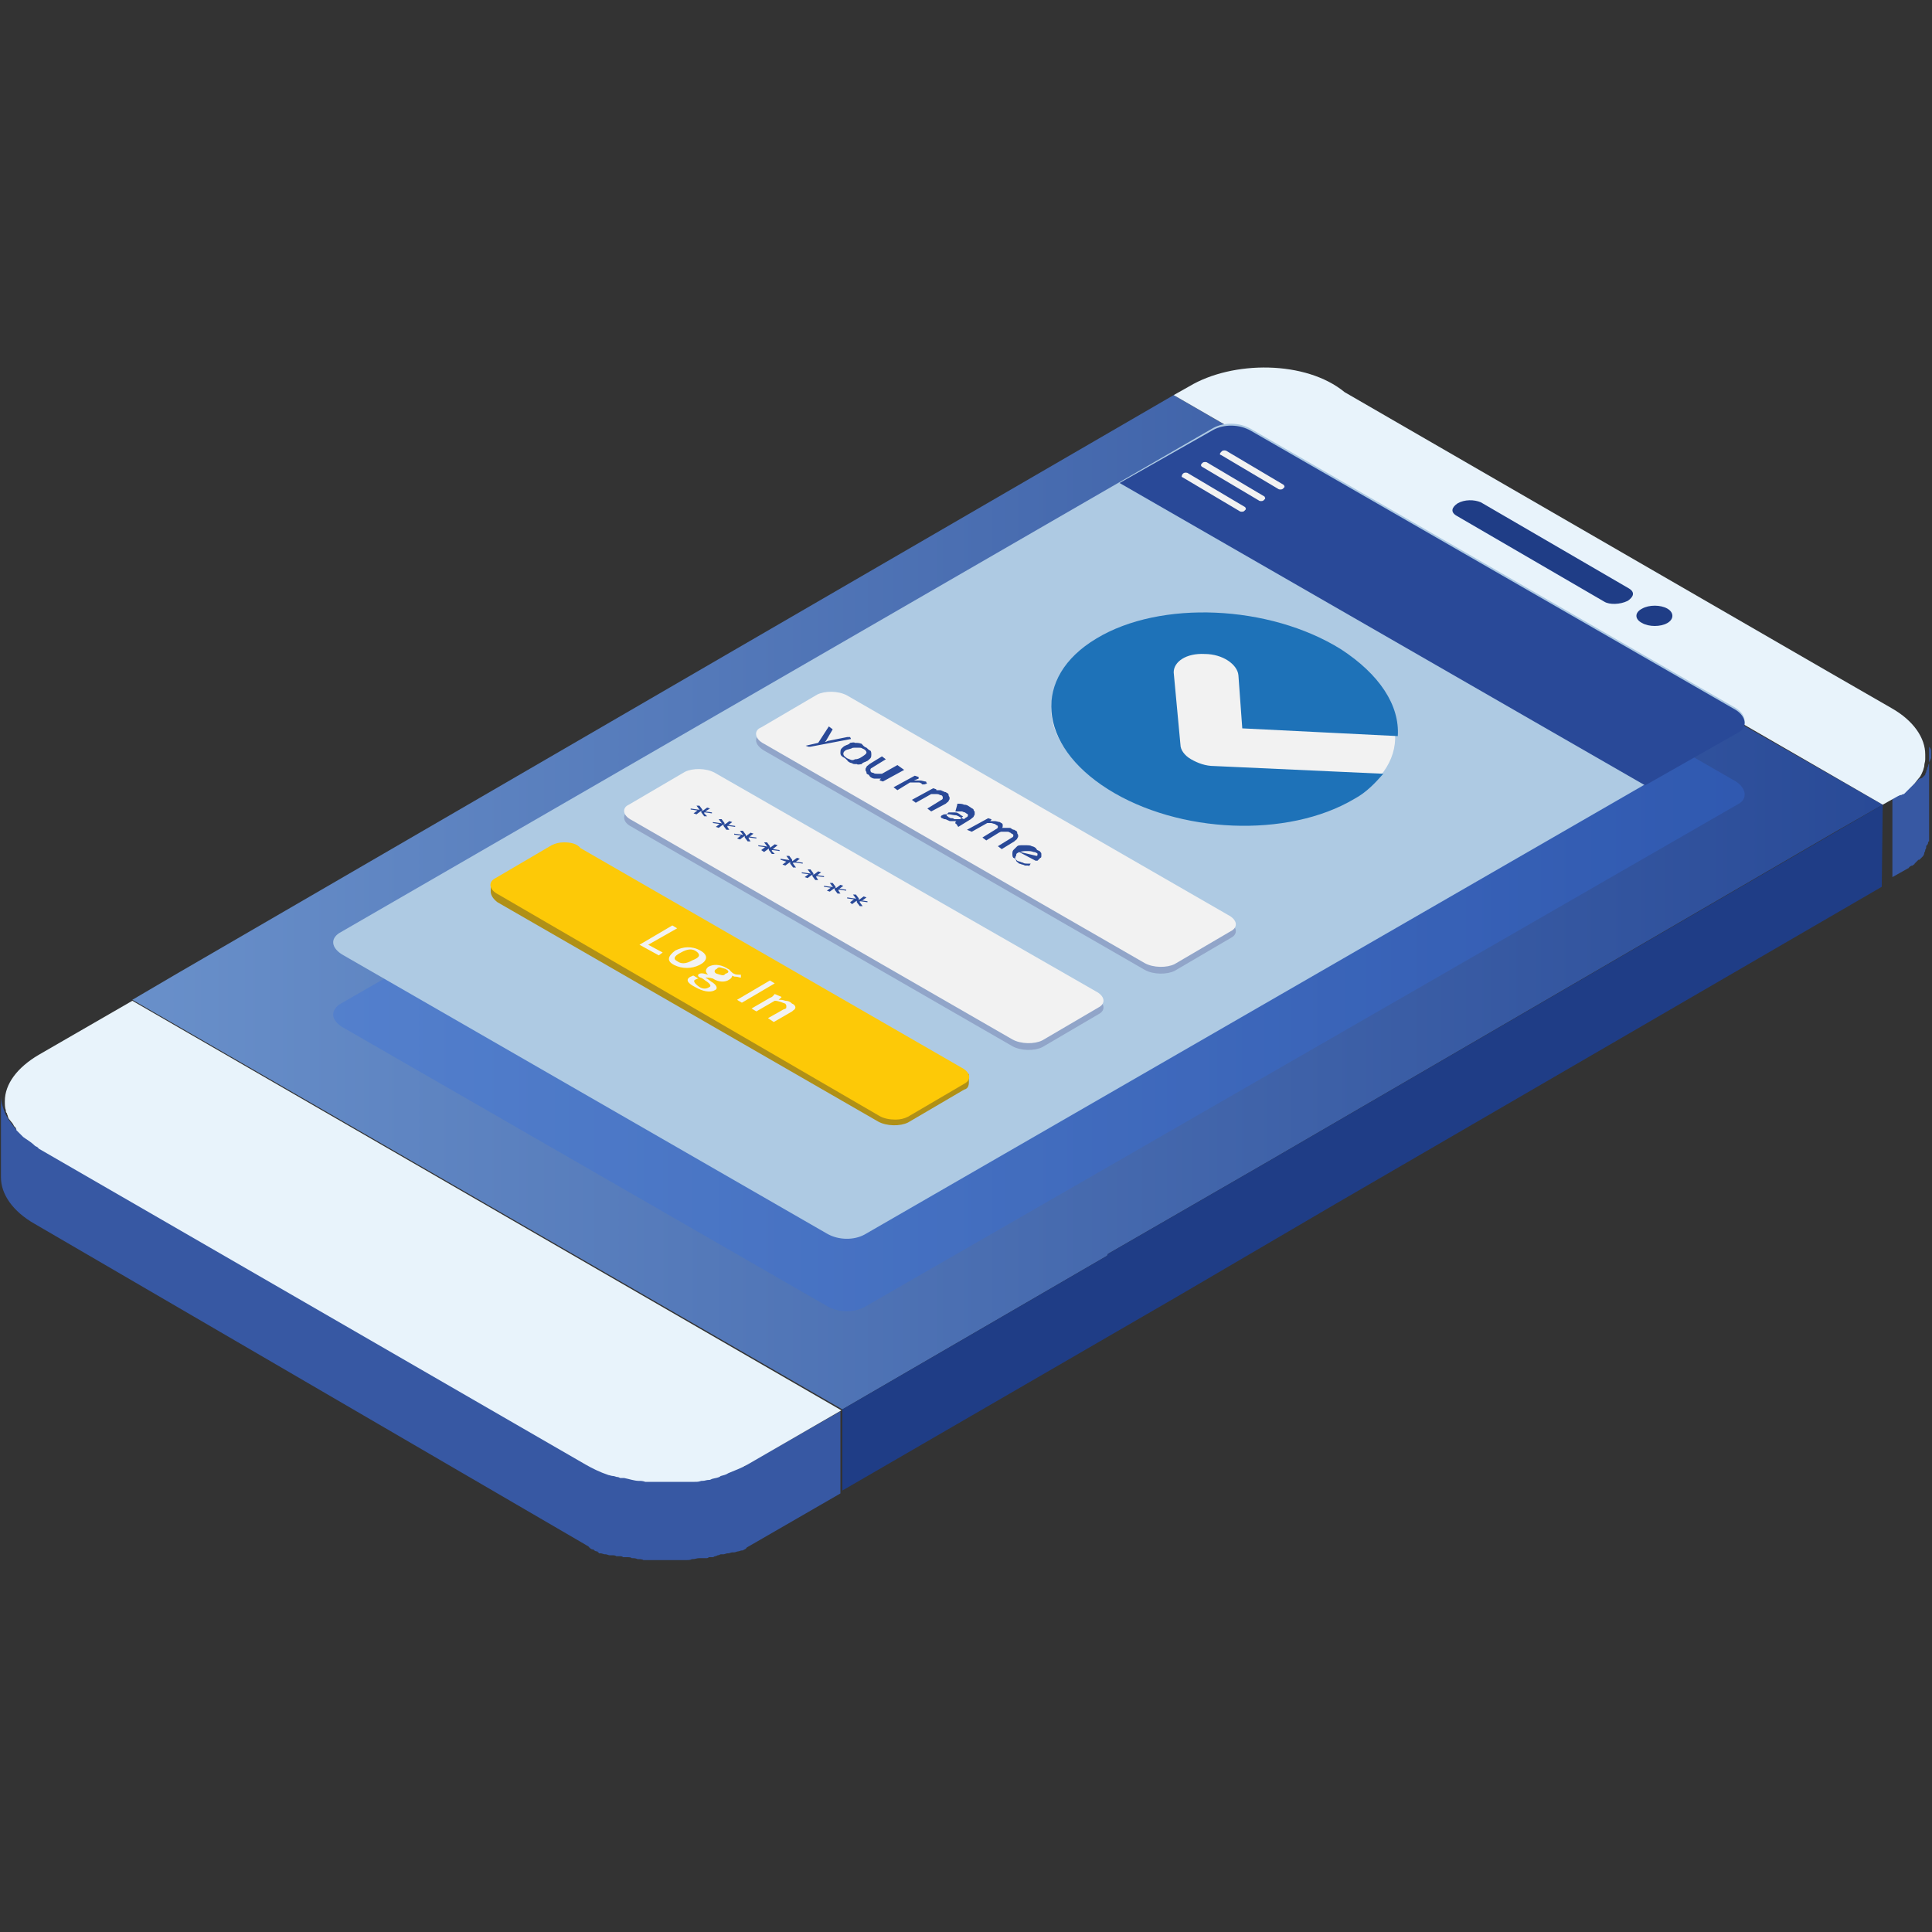 <svg id="Layer_1" xmlns="http://www.w3.org/2000/svg" viewBox="0 0 200 200"><rect x="0" y="0" width="200" height="200" fill="#333333" stroke="none"/><style>.st2{fill:#3758a3}.st4{fill:#1f3d86}.st5{fill:#e8f3fb}.st8{fill:#294998}.st9{fill:#f2f2f2}.st10{opacity:.2;fill:#20105f;enable-background:new}</style><g id="Layer_2_1_"><path id="XMLID_13_" class="st2" d="M199.9 77.7v.7c0 .1 0 .1-.1.3 0 .1-.1.1-.1.3 0 .1-.1.1-.1.3 0 .1-.1.1-.1.3 0 .1-.1.1-.1.3 0 .1-.1.1-.1.3l-.3.3s-.1.1-.3.1l-.1.1-.1.1-.1.1-.1.1-.1.1-.1.1c-.1 0-.1.1-.3.1s-.1.1-.3.1l-1.6.9v8.5l1.6-.9s.1 0 .1-.1c0 0 .1 0 .1-.1.1 0 .1-.1.3-.1l.1-.1c.1 0 .1-.1.1-.1l.1-.1.1-.1.1-.1.1-.1h.1l.1-.1.3-.3c0-.1.1-.1.1-.3 0-.1.1-.1.1-.3 0-.1.1-.1.1-.3v-.1s0-.1.1-.1c0-.1.1-.1.1-.3 0 0 0-.1.1-.1v-.4-9.4c.2.2.2.4.2.4z"/><g id="XMLID_11_"><linearGradient id="XMLID_14_" gradientUnits="userSpaceOnUse" x1="450.147" y1="108.599" x2="631.309" y2="108.599" gradientTransform="matrix(1 0 0 -1 -436.424 202)"><stop offset="0" stop-color="#6990ca"/><stop offset=".997" stop-color="#294a97"/></linearGradient><path id="XMLID_12_" fill="url(#XMLID_14_)" d="M194.9 83.3l-4.9 2.8-44.2 25.7-14.8 8.6-16.3 9.4-.1.2-27.4 15.9-73.5-42.4 4.6-2.7L76 67.3l45.5-26.4 58.3 33.8z"/></g><g id="XMLID_9_"><path id="XMLID_10_" class="st4" d="M194.9 83.3l-.1 8.5-56.5 32.8-16.4 9.6-34.7 20.1v-8.4l27.4-15.9.1-.2 16.3-9.4z"/></g><path id="XMLID_8_" class="st2" d="M77.5 151.5c-.1.1-.3.1-.4.3H77c-.1 0-.3.1-.4.1-.1 0-.3.1-.4.1H76c-.1 0-.3.1-.4.1h-.1c-.1 0-.3.1-.4.1H75c-.1 0-.1 0-.3.1-.1 0-.1 0-.3.1-.1 0-.1 0-.3.1-.1 0-.1 0-.3.1h-.3c-.2 0-.1 0-.3.1H72.3c-.3 0-.4.1-.7.1h-.1c-.1 0-.4 0-.5.1H66c-.1 0-.4 0-.5-.1h-.1c-.1 0-.3 0-.5-.1h.1c-.1 0-.3 0-.4-.1h-.1c-.1 0-.3 0-.4-.1h-.3c-.2 0-.3 0-.4-.1-.1 0-.3 0-.3-.1H63c-.1 0-.3-.1-.4-.1h-.1c-.1 0-.3-.1-.4-.1H62c-.1 0-.1-.1-.3-.1 0 0-.1 0-.1-.1-.1 0-.1-.1-.3-.1 0 0-.1 0-.1-.1-.1 0-.1-.1-.3-.1 0 0-.1 0-.1-.1-.1-.1-.3-.1-.4-.3L3.6 118.4c-1.5-.8-2.4-1.9-3-3-.3-.7-.5-1.3-.5-2v8.5c0 1.7 1.2 3.5 3.5 4.8l57 33.2c.1.1.3.1.4.3 0 0 .1 0 .1.1.1 0 .1.1.3.1 0 0 .1 0 .1.1.1 0 .1.1.3.1 0 0 .1 0 .1.1 0 0 .1 0 .1.1h.2c.1 0 .3.1.4.1h.1c.1 0 .3.1.4.1H63.4c.1 0 .3 0 .4.1h.3c.2 0 .3 0 .4.1h.5c.1 0 .3 0 .4.1h.1c.1 0 .3 0 .5.1h.1c.1 0 .4 0 .5.1H71.1c.1 0 .4 0 .5-.1h.1c.3 0 .4-.1.7-.1h.7c.2 0 .1 0 .3-.1h.3c.2 0 .1 0 .3-.1.1 0 .1 0 .3-.1.1 0 .1 0 .3-.1H74.9c.1 0 .3-.1.4-.1h.1c.1 0 .3-.1.4-.1h.2c.1 0 .3-.1.4-.1.1 0 .3-.1.4-.1h.1c.1-.1.3-.1.4-.3l9.7-5.6v-8.5l-9.5 5.4z"/><g id="XMLID_5_"><path id="XMLID_7_" class="st5" d="M123.1 40l-1.6.9L180 74.7l14.9 8.6 1.6-.9c.1 0 .1-.1.3-.1.1 0 .1-.1.3-.1l.1-.1.1-.1.1-.1.1-.1.1-.1.1-.1.5-.5c.1-.1.3-.4.4-.5.3-.3.4-.7.5-.9 0-.1.1-.3.1-.4 0-.3.1-.4.1-.7v-.1-.4c0-1.7-1.2-3.5-3.5-4.8l-6.6-3.8-50-28.9c-4-3.3-11.6-3.3-16.1-.6z"/><path id="XMLID_6_" class="st5" d="M.5 114c0 .3 0 .7.1.9 0 .1 0 .3.1.3 0 .1.1.3.1.3 0 .1.1.3.1.3.1.1.3.4.4.5.1.1.1.3.3.4 0 .1.1.1.1.3l.1.1.3.3.3.3c.4.3.8.5 1.2.9.1.1.3.1.4.3l56.6 32.7c.7.4 1.5.8 2.4 1.1.1 0 .3.1.5.1.1 0 .3.1.4.1.1 0 .1 0 .3.1h.4c.5.1 1.1.3 1.5.3.3 0 .4 0 .7.1h5.1c.3 0 .4 0 .7-.1h.1c.3 0 .4-.1.7-.1.1 0 .1 0 .3-.1.3-.1.7-.1.9-.3.3-.1.5-.1.8-.3.7-.3 1.3-.5 2-.9l9.7-5.6-73.4-42.4-9.7 5.6c-2.2 1.3-3.5 3-3.5 4.8z"/></g><g id="XMLID_2_"><path id="XMLID_4_" class="st4" d="M166.1 62.3l-15.3-8.9c-.7-.4-.5-.9.1-1.3.7-.4 1.7-.4 2.4-.1l15.3 8.9c.7.4.5.9-.1 1.3-.8.4-1.9.4-2.4.1z"/><path id="XMLID_3_" class="st4" d="M170 63c.7-.4 1.9-.4 2.6 0 .7.4.7 1.1 0 1.5-.7.4-1.9.4-2.6 0-.8-.4-.8-1.1 0-1.5z"/></g><g><path d="M35.4 106.3l50.2 28.9c1.2.7 2.8.7 3.9.1L180 83.2c.9-.5.8-1.6-.3-2.3L129.5 52c-1.2-.7-2.8-.7-3.9-.1L35.1 104c-.9.7-.8 1.6.3 2.3z" opacity=".31" fill="#3570df"/><path d="M35.4 98.8l50.2 28.9c1.2.7 2.8.7 3.9.1L180 75.6c.9-.5.8-1.6-.3-2.3l-50.2-28.9c-1.2-.7-2.8-.7-3.9-.1L35.1 96.6c-.9.6-.8 1.5.3 2.2z" fill="#aecae3"/><path class="st8" d="M170.3 81.3l9.7-5.5c.9-.5.8-1.6-.3-2.3l-50.2-28.9c-1.2-.7-2.8-.7-3.9-.1l-9.7 5.5 54.4 31.3z"/><ellipse transform="rotate(-83.051 126.632 74.808)" class="st9" cx="126.6" cy="74.8" rx="10.1" ry="17.9"/><path class="st10" d="M79.1 77.7l39.4 22.7c.9.5 2.3.5 3.1.1l5.8-3.4c.8-.4.7-1.2-.3-1.7L87.7 72.7c-.9-.5-2.3-.5-3.1-.1L78.8 76c-.8.3-.7 1.1.3 1.7zM65.4 85.6l39.4 22.7c.9.5 2.3.5 3.1.1l5.8-3.4c.8-.4.7-1.2-.3-1.7L74 80.6c-.9-.5-2.3-.5-3.1-.1l-5.8 3.4c-.7.4-.7 1.2.3 1.7z"/><path class="st9" d="M79.1 77l39.4 22.7c.9.5 2.3.5 3.1.1l5.8-3.4c.8-.4.7-1.2-.3-1.7L87.7 72c-.9-.5-2.3-.5-3.1-.1l-5.8 3.4c-.8.3-.7 1.2.3 1.7zM126.4 47.1l5.9 3.5c.1.1.4.1.5 0l.1-.1c.1-.1.1-.1 0-.3l-5.9-3.5c-.1-.1-.4-.1-.5 0l-.1.1c-.2.2-.1.3 0 .3zM124.4 48.3l5.9 3.5c.1.1.4.1.5 0l.1-.1c.1-.1.1-.1 0-.3l-5.9-3.5c-.1-.1-.4-.1-.5 0l-.1.1c-.1.1-.1.2 0 .3zM122.4 49.4l5.9 3.5c.1.1.4.1.5 0l.1-.1c.1-.1.1-.1 0-.3L123 49c-.1-.1-.4-.1-.5 0l-.1.1c-.1.2-.1.3 0 .3zM65.4 84.9l39.4 22.7c.9.5 2.3.5 3.1.1l5.8-3.4c.8-.4.7-1.2-.3-1.7L74 80c-.9-.5-2.3-.5-3.1-.1l-5.8 3.4c-.7.3-.7 1.1.3 1.6z"/><path d="M51.5 93.4l39.4 22.7c.9.5 2.3.5 3.1.1l5.8-3.4c.4-.1.5-.4.5-.8v-.8l-40.1-23c-.9-.5-2.3-.5-3.1-.1l-6.3 3.4v.8c0 .4.3.8.7 1.1z" fill="#b09017"/><path d="M58.4 87.2c-.5 0-.9.1-1.3.3l-5.8 3.4c-.8.4-.7 1.2.3 1.7L91 115.5c.5.3 1.1.4 1.7.4.5 0 .9-.1 1.3-.3l5.8-3.4c.8-.4.7-1.2-.3-1.7L60.1 87.8c-.4-.5-1.1-.6-1.7-.6z" fill="#fdc907"/><path class="st9" d="M68.2 98.9l-2-1.1 3.4-2 .5.3-3 1.7 1.5.8-.4.3zM69.8 99.9c-.8-.4-.7-.9.1-1.5.8-.4 1.7-.5 2.6 0s.7 1.1-.1 1.5c-.8.4-1.8.4-2.6 0zm2.3-1.4c-.4-.3-.9-.3-1.6.1-.8.4-.8.7-.4.9.4.3.9.3 1.6-.1.8-.3.8-.6.4-.9zM76.1 101.1c-.1 0-.1 0-.3-.1 0 .1-.1.3-.3.4-.4.3-1.1.3-1.7-.1-.3-.1-.7-.1-.7-.1-.1 0 0 .1.1.1l.4.3c.7.4.7.8.4.9-.5.3-1.3.1-2-.3-.8-.4-1.1-.8-.5-1.1.1 0 .1-.1.3-.1l.5.3s-.1 0-.3.1c-.3.1-.1.4.3.7.4.3.8.3 1.1.1.3-.1.1-.4-.4-.7-.1-.1-.4-.3-.5-.3-.3-.1-.3-.3-.1-.4.3-.1.5 0 .9.1-.3-.3-.3-.5 0-.8.5-.3 1.2-.3 1.9.1.1.1.3.1.4.3.1.1.3.3.4.3.1.1.4.1.7.1v.3c-.2 0-.3-.1-.6-.1zm-1-.8c-.4-.1-.7-.3-.9 0-.3.1-.3.4 0 .5.4.1.7.3.9 0 .4-.1.4-.3 0-.5zM76.3 103.5l3.4-2 .5.3-3.4 2-.5-.3zM79.5 105.4l1.6-.9c.3-.1.3-.1.3-.3s0-.1-.1-.3c-.3-.1-.7-.3-1.1-.3l-1.9 1.1-.5-.3 1.9-1.1c.3-.1.4-.3.5-.4l.7.3c0 .1-.1.1-.3.3.3 0 .4 0 .7.1.3 0 .5.1.7.3.3.1.4.4.3.5 0 .1-.1.1-.3.3l-1.9 1.1-.6-.4z"/><g><path class="st8" d="M73.2 84.5h-.3l-.3-.4V84v-.1s0 .1-.1.1l-.4.3-.3-.1.4-.3h.2-.2l-.7-.1v-.1l.7.1c.1 0 .1 0 .3.1h-.1v-.1l-.3-.4h.3l.3.4v.2s0-.1.1-.1l.4-.3.3.1-.5.3h-.1-.1.2l.7.1v.1l-.7-.1h-.2.1v.1l.3.3zM75.5 85.9h-.3l-.3-.4v-.1-.1s0 .1-.1.1l-.4.3-.3-.1.4-.3h.2-.2l-.7-.1v-.1l.7.1c.1 0 .1 0 .3.1h-.1v-.1l-.3-.4h.3l.3.4v.2s0-.1.1-.1l.4-.3.3.1-.4.3h-.1-.1.2l.7.1v.1l-.7-.1h-.2.1v.1l.2.3zM77.7 87.1h-.3l-.3-.4v-.1-.1s0 .1-.1.1l-.4.3-.3-.1.4-.3h.2-.2l-.7-.1v-.1l.7.1c.1 0 .1 0 .3.1h-.1v-.1l-.3-.4h.3l.3.4v.2s0-.1.1-.1l.4-.3.3.1-.4.3h-.1-.1.2l.7.1v.1l-.7-.1h-.2.1v.1l.2.3zM80.2 88.4h-.3l-.3-.4v-.1-.1s0 .1-.1.1l-.4.3-.3-.2.4-.3h.2-.2l-.7-.1v-.1l.7.1c.1 0 .1 0 .3.1h-.1v-.1l-.3-.4h.3l.3.4v.2s0-.1.1-.1l.4-.3.3.1-.5.4h-.1-.1.2l.7.1v.1L80 88h-.2.1v.1l.3.3zM82.4 89.8h-.3l-.3-.4v-.1-.1s0 .1-.1.1l-.4.3-.3-.1.4-.3h.2-.2l-.6-.2v-.1l.7.1c.1 0 .1 0 .3.1h-.1V89l-.3-.4h.3l.3.4v.2s0-.1.1-.1l.4-.3.3.1-.4.3h-.1-.1.2l.7.1v.1l-.7-.1H82h.1v.1l.3.4zM84.7 91.1h-.3l-.3-.4v-.1-.1s0 .1-.1.1l-.4.3-.3-.1.4-.3h.2-.2l-.7-.1v-.1l.7.1c.1 0 .1 0 .3.1h-.1v-.1l-.3-.4h.3l.3.4v.2s0-.1.1-.1l.4-.3.3.1-.4.3h-.1-.1.2l.7.1v.1l-.7-.1h-.2.1v.1l.2.3zM87 92.5h-.3l-.3-.4V92v-.1s0 .1-.1.1l-.4.3-.3-.1.4-.3h.2-.2l-.7-.1v-.1l.7.1c.1 0 .1 0 .3.1h-.1v-.1l-.3-.4h.3l.3.4v.2s0-.1.1-.1l.4-.3.3.1-.4.3h-.1-.1.2l.7.1v.1l-.7-.1h-.2.1v.1l.2.3zM89.3 93.8H89l-.3-.4v-.1-.1s0 .1-.1.1l-.4.3-.2-.2.4-.3h.2-.2l-.7-.1v-.1l.7.1c.1 0 .1 0 .3.1h-.1V93l-.3-.4h.3l.3.4v.2s0-.1.1-.1l.4-.3.3.1-.4.3h-.1-.2.1l.7.1v.1l-.7-.1h-.2.1v.1l.3.4z"/></g><g><path class="st8" d="M88.1 76.5l-4.2.8h-.2l-.3-.1 1.3-.3 1.1-1.7.4.3-.7 1.2-.1.1c.1 0 .1 0 .3-.1l2-.4H88l.1.2zM89.7 77.4c.1.1.3.3.4.3.1.1.1.3.1.4 0 .1 0 .3-.1.4-.1.1-.3.3-.4.3-.1.1-.4.1-.5.3-.1 0-.4.1-.5 0-.3 0-.4 0-.5-.1-.1 0-.4-.1-.5-.3-.1-.1-.3-.3-.4-.3-.3-.2-.3-.3-.3-.5 0-.1 0-.3.1-.4.1-.1.3-.3.4-.3.1-.1.4-.1.5-.3.1 0 .4-.1.5 0 .3 0 .4 0 .7.1.1.1.2.3.5.4zm-2 1.1c.3.1.5.3.8.1.3 0 .5-.1.8-.3s.4-.3.4-.4c0-.1-.1-.3-.4-.4-.1-.1-.3-.1-.4-.1h-.4c-.1 0-.3 0-.4.1-.1 0-.3.1-.4.1-.3.1-.4.3-.4.4 0 .2.1.3.4.5zM93.6 79.7l-2.2 1.2-.3-.1s-.1-.1 0-.1l.1-.1h-.7c-.1 0-.4-.1-.5-.3s-.3-.1-.3-.3-.1-.1-.1-.3 0-.1.1-.3c0-.1.1-.1.3-.3l1.3-.8.4.3-1.3.8c-.1.1-.3.1-.3.3s.1.3.3.3c.1.1.3.1.4.1h.5l1.6-.9.7.5zM94.6 80.8h.7c.1 0 .4.1.5.1 0 0 .1 0 .1.1 0 0 0 .1.1.1l-.3.1h-.1-.1s-.1 0-.1-.1c-.1 0-.1-.1-.3-.1H94.2l-1.3.8-.4-.3 2.2-1.2.3.1s.1 0 .1.1v.1l-.5.2zM96.7 81.8h.6c.1 0 .1 0 .3.1.1 0 .1.1.3.1.1.1.3.1.3.3s.1.1.1.3 0 .1-.1.3c0 .1-.1.1-.3.3l-1.5.8-.4-.3 1.3-.8c.1-.1.3-.1.3-.3s-.1-.3-.3-.3c-.1-.1-.3-.1-.4-.1h-.5l-1.6.9-.4-.3 2.2-1.2.3.1s.1.1 0 .1h-.2zM99.1 83.2c.3 0 .5 0 .7.1.3 0 .4.1.7.3.1.1.3.1.3.3.1.1.1.1.1.3s0 .1-.1.3c0 .1-.1.1-.3.3l-1.3.8-.2-.3s-.1 0-.1-.1v-.1l.1-.1h-.6c-.1 0-.1 0-.3-.1-.1 0-.1-.1-.3-.1s-.1-.1-.3-.1l-.1-.1v-.1l.1-.1c.1 0 .1-.1.3-.1h.5c.1 0 .4.1.7.1.3.1.5.3.8.4l.1-.1c.1-.1.3-.1.3-.3s-.1-.1-.3-.3c-.1 0-.3-.1-.3-.1h-.7c.2-.7.2-.7.2-.8zm.6 1.3c-.3-.1-.4-.3-.5-.3-.1-.1-.3-.1-.4-.1h-.6l-.2.2v.1s0 .1.1.1l.1.1c.1 0 .1.1.3.1s.1 0 .3.1h.6l.3-.3zM100.1 85.9l2.2-1.2.3.1s.1.1 0 .1l-.1.1h.5c.1 0 .4.1.5.1.1.1.3.1.3.3s0 .3-.1.3h.7c.1 0 .3 0 .3.1.1 0 .1.1.3.1.1.1.3.1.3.3s.1.1.1.3 0 .1-.1.3c0 .1-.1.1-.3.3l-1.3.8-.4-.3 1.3-.8c.1-.1.3-.1.3-.3s-.1-.1-.3-.3c-.1 0-.1-.1-.3-.1h-.6c-.1 0-.1 0-.3.1l-1.3.8-.4-.3 1.3-.8c.1-.1.3-.1.3-.3s-.1-.1-.3-.3c-.1 0-.3-.1-.4-.1h-.4l-1.6.9-.5-.2zM106.7 89.4h-.4c-.1 0-.3 0-.4-.1-.1 0-.3-.1-.3-.1-.1 0-.3-.1-.3-.1-.1-.1-.3-.3-.4-.3-.1-.1-.1-.3-.1-.4 0-.1 0-.3.1-.4l.4-.4c.1-.1.3-.1.5-.1h.5c.1 0 .4 0 .5.1.1 0 .4.1.5.3s.3.1.4.3c.1.1.1.1.1.3s0 .3-.1.3l-.3.3h-.2l-1.7-.9c-.1.1-.3.1-.3.3s-.1.1-.1.3 0 .1.1.3c0 .1.1.1.3.3.1 0 .3.1.3.1.1 0 .1 0 .3.1h.4v.1l.2-.3zm.6-.8c.1 0 .1-.1.1-.1v-.1s0-.1-.1-.1c0 0-.1-.1-.3-.1-.3-.1-.4-.1-.7-.1s-.4 0-.7.1l1.7.4z"/></g></g><path d="M114.7 81.7c-7.3-4.6-7.9-11.6-1.2-15.6 6.6-4 17.9-3.5 25.3 1.1 4 2.6 6.1 5.8 5.9 9l-16.1-.8-.4-5.5c-.1-1.1-1.6-2.2-3.5-2.2-1.9-.1-3.2.8-3.2 1.9l.7 7.5c0 .5.4 1.1 1.1 1.5.7.4 1.5.7 2.4.7l17.5.8c-.8.9-1.7 1.9-3 2.6-6.9 4.1-18.2 3.6-25.5-1z" fill="#1e72b8"/></g></svg>